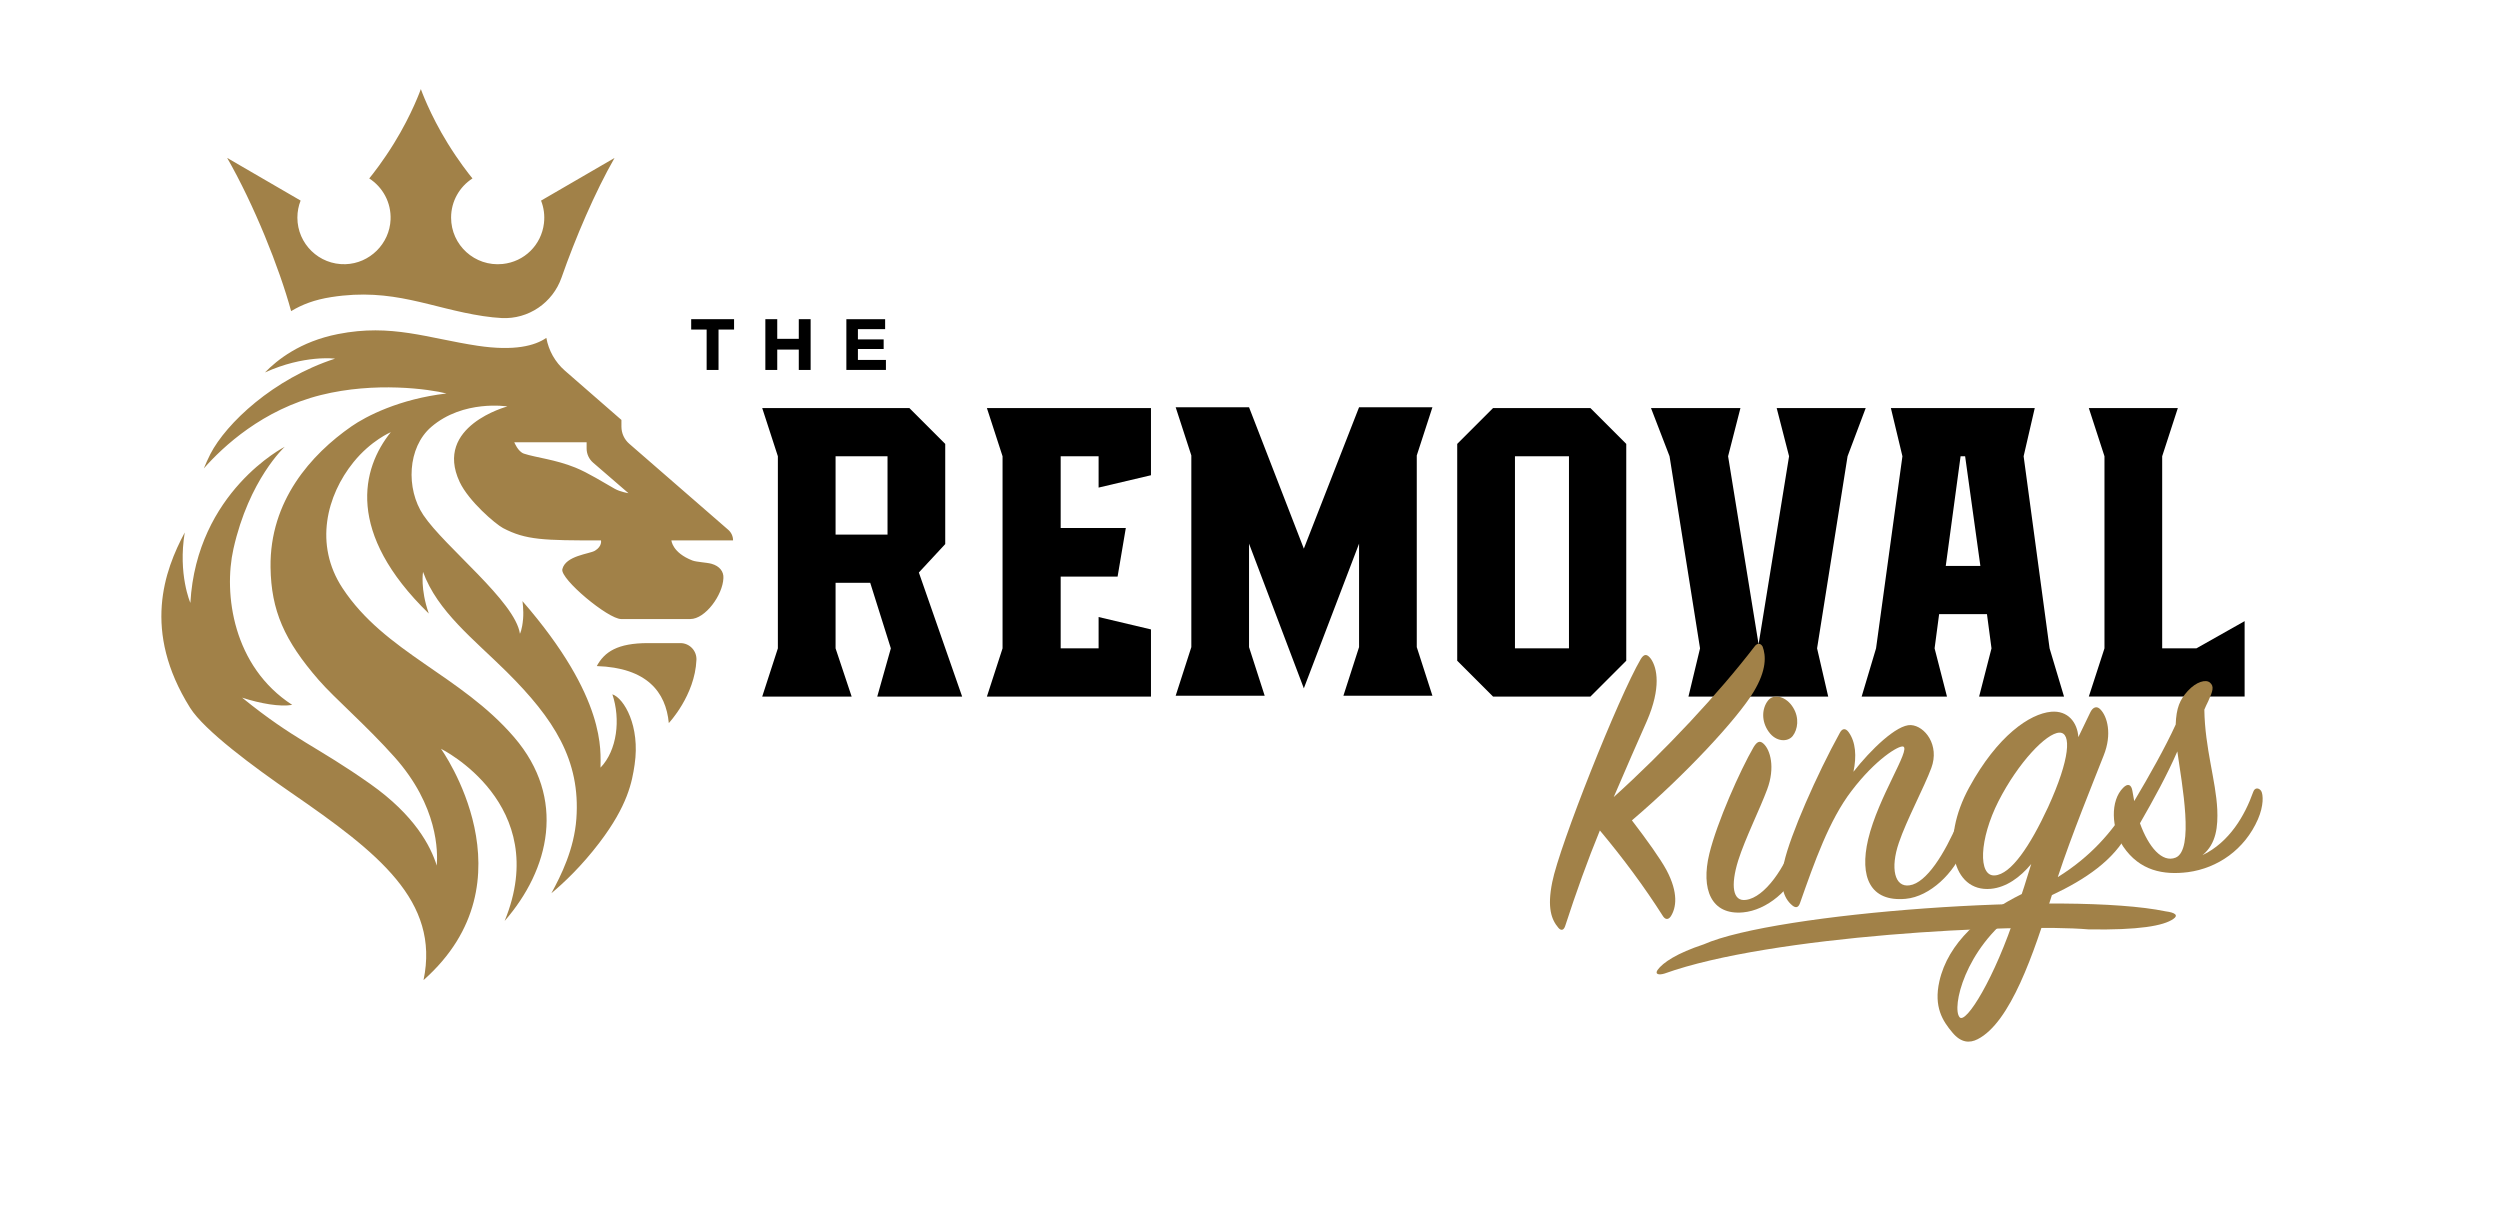 <?xml version="1.0" encoding="UTF-8"?> <!-- Generator: Adobe Illustrator 28.0.0, SVG Export Plug-In . SVG Version: 6.00 Build 0) --> <svg xmlns="http://www.w3.org/2000/svg" xmlns:xlink="http://www.w3.org/1999/xlink" version="1.1" id="Layer_1" x="0px" y="0px" viewBox="0 0 595.28 286.85" style="enable-background:new 0 0 595.28 286.85;" xml:space="preserve"> <style type="text/css"> .st0{fill:#A18148;} </style> <g> <g> <path d="M185.22,154.38v-45.74l-3.73-11.48h35.04l8.54,8.54v23.85l-6.28,6.77l10.31,29.55h-20.22l3.24-11.49l-4.91-15.61h-8.25 v15.61l3.83,11.49h-21.3L185.22,154.38z M211.33,127.29v-18.65h-12.37v18.65H211.33z"></path> </g> <g> <path d="M238.72,154.38v-45.74l-3.73-11.48h39.07v16l-12.47,2.94v-7.46h-9.03v17.08h15.51l-1.96,11.58h-13.55v17.08h9.03v-7.46 l12.47,2.95v16h-39.07L238.72,154.38z"></path> </g> <g> <path d="M283.67,154.09v-45.64l-3.73-11.48h17.47l13.05,33.67l13.15-33.67h17.47l-3.73,11.48v45.64l3.73,11.58h-21.2l3.73-11.58 v-24.64l-13.15,34.45l-13.05-34.45v24.64l3.73,11.58h-21.2L283.67,154.09z"></path> </g> <g> <path d="M346.98,157.33V105.7l8.54-8.54h23.17l8.54,8.54v51.63l-8.54,8.54h-23.17L346.98,157.33z M373.59,154.38v-45.74h-12.86 v45.74H373.59z"></path> </g> <g> <path d="M404.8,154.38l-7.26-45.74l-4.42-11.48h21.3l-2.94,11.48l7.26,44.76l7.26-44.76l-2.95-11.48h21.2l-4.32,11.48l-7.26,45.74 l2.65,11.49h-33.28L404.8,154.38z"></path> </g> <g> <path d="M446.71,154.38l6.28-45.74l-2.75-11.48h34.26l-2.65,11.48l6.18,45.74l3.44,11.49h-20.22l2.95-11.49l-1.08-8.15h-11.39 l-1.08,8.15l2.95,11.49h-20.32L446.71,154.38z M471.55,134.75l-3.63-26.11h-1.08l-3.53,26.11H471.55z"></path> </g> <g> <path d="M497.37,165.87l3.73-11.49v-45.74l-3.73-11.48h21.2l-3.73,11.48v45.74h8.15l11.48-6.48v17.96H497.37z"></path> </g> </g> <g> <g> <path class="st0" d="M372.68,220.52c-0.32,0.93-0.9,1.19-1.57,0.45c-1.69-1.96-2.75-4.78-1.5-10.93 c1.72-8.71,15.78-44.09,21.09-53.13c0.79-1.28,1.5-1.24,2.41-0.02c1.51,2.18,2.44,6.92-0.96,14.78 c-2.17,4.93-4.92,11.11-7.9,18.12c12.17-10.97,25-24.72,33.54-35.86c0.63-0.86,1.43-0.83,1.91,0.03c0.8,2.14,1.01,5.54-2.13,10.76 c-3.93,6.5-16.39,19.91-28.99,30.62c3.66,4.79,6.77,9.14,8.22,11.82c2.91,5.47,2.34,9.04,1.01,11.07 c-0.53,0.75-1.23,0.82-1.81-0.04c-4.47-7.04-9.51-13.82-15.05-20.45C378.07,204.74,375.27,212.54,372.68,220.52z"></path> </g> <g> <path class="st0" d="M407.01,203.3c1.83-7.51,7.34-19.88,10.55-25.41c0.79-1.28,1.46-1.64,2.34-0.82 c1.64,1.46,2.83,5.68,0.89,10.88c-1.69,4.58-5.26,11.75-6.9,16.93c-1.87,6.01-1.31,9.88,1.87,9.39c4.47-0.61,9.35-7.7,11.72-14.85 c0.42-0.94,1.12-0.91,1.6-0.15c0.95,1.52,0.84,3.65-0.13,6.25c-2.43,6.46-8.33,11.22-13.91,11.73 C407.44,217.95,404.97,211.73,407.01,203.3z M426.88,175.23c-1.17,1.51-3.99,1.47-5.72-0.98c-1.84-2.55-1.62-5.59-0.18-7.43 c1.44-1.84,4.44-0.91,5.99,1.67C428.5,170.96,428.05,173.71,426.88,175.23z"></path> </g> <g> <path class="st0" d="M455.01,172.65c3.34,0.2,6.88,4.8,4.86,10.22c-1.69,4.58-5.91,12.41-7.73,17.81 c-2.06,6.02-1.04,10.66,2.54,10.13c4.07-0.57,8.36-7.6,11.51-14.93c0.42-0.94,1.12-1.01,1.69-0.25c0.8,1.03,0.81,3.35-0.32,6.37 c-2.18,5.83-8,11.49-13.79,12.02c-8.48,0.78-11.04-5.23-8.94-14.17c2.4-10.08,10.21-21.45,8.34-22.09 c-1.03-0.31-6.56,3.01-12.31,10.58c-5.3,6.92-8.81,16.9-12.25,26.67c-0.32,0.93-0.88,1.39-1.86,0.57 c-2.18-1.81-3.08-5.05-1.94-10.18c1.42-6.47,7.83-21.04,13.27-30.89c0.6-1.16,1.4-1.13,2.09-0.19c1.72,2.36,1.93,5.76,1.16,9.45 C445.39,178.56,451.67,172.46,455.01,172.65z"></path> </g> <g> <path class="st0" d="M488.58,213.14c-4.27,13.87-9.9,30.38-17.69,34.31c-1.92,0.98-3.95,0.86-5.98-1.57 c-2.37-2.8-4.48-6.13-3.13-12.19c2.07-9.24,10.09-16.11,19.62-20.81c0.8-2.29,1.48-4.76,2.26-7.15c-2.63,3.16-5.93,5.57-9.62,5.91 c-9.18,0.84-12.11-11.47-5.13-24.18c6.72-12.28,14.39-17.51,19.48-17.98c3.99-0.37,6.27,2.54,6.49,6.04c1.01-2.1,1.95-4,2.79-5.79 c0.67-1.47,1.66-1.66,2.44-0.83c1.66,1.66,2.85,5.88,0.8,10.99c-2.45,6.26-7.63,18.9-10.93,28.96c8-4.96,12.98-10.95,16.49-16.6 c0.53-0.85,1.42-0.93,1.71,0.04c0.28,0.88-0.01,3.12-1.46,5.97C503.41,204.74,496.59,209.39,488.58,213.14z M466.6,242.21 c1.47,1.78,8.4-9.32,13.5-25.08C467.82,225.9,464.68,239.97,466.6,242.21z M490.37,174.45c-3.11,0.08-9.81,7.13-14.5,16.31 c-4.6,9.07-4.9,17.95-0.9,17.69c3.9-0.26,8.41-7.01,12.7-16.25C492.95,180.65,493.29,174.38,490.37,174.45z"></path> </g> <g> <path class="st0" d="M518.06,172.52c0.14-3.94,0.97-5.92,2.89-8.01c2.01-2.19,4.27-2.8,5.25-1.99c1.09,0.91,0.69,2.05-0.4,4.46 c-0.34,0.63-0.59,1.26-0.92,2c0.14,9.24,2.75,16.85,3.08,23.76c0.16,3.91-0.16,8.16-3.53,10.89c6.46-3.11,10.1-9.47,12.1-15.09 c0.4-1.14,1.42-0.93,1.9-0.17c0.48,0.86,0.62,3.46-0.79,6.71c-3.16,7.23-9.6,11.64-16.65,12.59c-5.77,0.73-11.49-0.26-15.45-6.13 c-2.8-4.27-3.11-10.88,0.03-13.98c1.11-1.11,1.94-0.78,2.19,0.81c0.17,0.79,0.25,1.59,0.42,2.38 C511.74,184.77,515.63,177.87,518.06,172.52z M509.55,196.03c2.03,5.65,5.29,9.48,8.49,8.18c4.46-1.82,1.53-17.34,0.41-25.29 C516.04,184.47,512.85,190.3,509.55,196.03z"></path> </g> </g> <g> <g> <g> <path class="st0" d="M517.51,218.8c-2.33,1.66-8.23,2.69-20.17,2.5c-17.47-1.48-75.78,1.44-100.96,10.5 c-1.3,0.41-2.4,0.25-1.71-0.82c1.3-1.82,4.69-4.03,11.01-6.12c17.08-7.57,86.93-12.64,109.98-7.86 C518.02,217.3,518.73,217.97,517.51,218.8z"></path> </g> </g> </g> <g> <g> <path class="st0" d="M78.9,70.74c14.76-2.3,23.63,2.64,36.15,4.53c1.56,0.23,3.02,0.39,4.4,0.46c6.36,0.33,12.16-3.62,14.26-9.64 c3.28-9.38,7.98-20.39,12.62-28.48l-17.5,10.16c0.65,1.65,0.92,3.48,0.69,5.41c-0.62,5.17-4.67,9.15-9.84,9.68 c-6.65,0.68-12.27-4.52-12.27-11.04c0-3.92,2.03-7.36,5.09-9.33c-0.93-1.14-3.29-4.14-5.89-8.35c-4.32-6.99-6.4-12.93-6.4-12.93 s-2.08,5.94-6.4,12.93c-2.6,4.21-4.96,7.21-5.89,8.35c3.18,2.05,5.25,5.69,5.08,9.79c-0.24,5.77-4.97,10.45-10.74,10.63 c-6.29,0.19-11.45-4.85-11.45-11.09c0-1.43,0.27-2.8,0.77-4.06L54.09,37.6c6.39,11.15,12.42,26.17,15.23,36.48 C71.91,72.53,74.83,71.37,78.9,70.74z"></path> </g> <g> <path class="st0" d="M162.01,153.13h-7.7c-7.28,0-10.37,2.08-12.21,5.47c11.94,0.39,16.46,6.18,17.15,13.57 c0,0,6.22-6.57,6.58-15.04C165.93,154.95,164.19,153.13,162.01,153.13z"></path> </g> <g> <path class="st0" d="M169.41,134.24c-1.14-0.32-3.55-0.4-4.54-0.78c-4.82-1.87-5-4.79-5-4.79h14.68c0-0.97-0.42-1.89-1.15-2.52 l-23.57-20.49c-1.18-1.02-1.86-2.51-1.86-4.07v-1.6l-13.45-11.72c-2.34-2.04-3.89-4.81-4.43-7.82c-2.72,1.88-7.6,3.19-16.36,1.88 c-11.88-1.79-20.46-5.31-33.24-2.79c-9.08,1.79-14.5,6.18-17.41,9.15c9.36-4.26,16.7-3.29,16.7-3.29 c-14.73,4.79-25.91,15.41-29.68,22.69c-0.59,1.14-1.08,2.32-1.57,3.45c4.59-5.22,14.04-14.02,27.89-17.48 c12.9-3.22,25.8-1.41,29.9-0.37c-11.27,1.32-19.15,5.42-22.64,7.84c-9.59,6.67-19.47,17.7-19.26,33.53 c0.14,10.32,3.29,17.45,11.47,26.86c3.81,4.38,11.23,10.71,18.02,18.31c10.46,11.71,10.34,22.68,10.09,25.88 c-1.46-4.63-5.21-11.94-15.83-19.44c-12.84-9.07-18-10.39-30.52-20.55c4.37,1.42,9.08,2.23,11.93,1.72 c-14.11-9.13-16.39-26.43-14-37.13c3.71-16.57,12.23-24.33,12.23-24.33s-20.98,10.66-22.48,37.17c0,0-2.98-6.79-1.34-16.76 c-4.83,9.06-10.18,23.42,1.26,41.72c3.4,5.44,15.27,14.18,24.17,20.31c20.53,14.15,35.38,25.67,31.43,44.55 c26.74-23.67,4.15-55.08,4.15-55.08s26.59,13.12,15.16,41c10.69-12.26,14.78-29.18,2.27-43.74 c-12.74-14.83-30.75-20.12-40.88-35.52c-6.82-10.37-3.75-22.1,2.61-29.97c4.19-5.19,8.9-7.16,8.9-7.16 c-6.96,8.63-10.81,23.9,9.04,43.19c-2.07-5.92-1.37-9.92-1.37-9.92c3.4,9.39,12.14,16.09,19.89,23.77 c11.32,11.24,17.63,21.09,16.62,35.01c-0.53,7.28-3.64,13.49-5.95,17.74c2.95-2.47,7.17-6.42,11.47-12.08 c6.71-8.83,7.74-14.4,8.35-18.55c1.36-9.19-2.52-15.8-5.3-16.74c2,5.95,1.13,13.36-2.82,17.46c-0.04-3.78,1.61-16.4-18.59-39.65 c0,0,0.33,2.12,0.15,4.26c-0.23,2.65-0.75,3.51-0.75,3.51c-1.11-7.7-17.92-20.66-23.01-28.28c-4.17-6.25-3.77-16.07,1.88-20.95 c7.64-6.59,18.15-4.89,18.15-4.89s-17.62,4.64-11.37,17.98c2.15,4.58,8.52,10.02,10.33,10.98c5.45,2.87,9.7,2.94,23.32,2.94 c0,0,0.34,1.38-1.44,2.45c-1.29,0.78-6.99,1.16-7.76,4.4c-0.56,2.32,10.89,11.87,14.01,11.87c9.2,0,16.45,0,16.45,0 c3.59,0,7.75-5.75,7.89-9.75C172.35,136.12,171.37,134.79,169.41,134.24z M146.37,116.38c-2.47-1.38-6.31-3.81-9.39-5.05 c-4.74-1.92-9.41-2.38-12.22-3.31c-1.44-0.48-2.3-2.71-2.3-2.71h17.22v1.48c0,1.29,0.56,2.52,1.54,3.37l8.43,7.28 C149.65,117.43,147.74,117.15,146.37,116.38z"></path> </g> </g> <g> <path d="M174.79,76v2.47h-3.7v9.62h-2.83v-9.62h-3.68V76H174.79z"></path> <path d="M190.2,76h2.82v12.09h-2.82v-4.85h-5.13v4.85h-2.83V76h2.83v4.68h5.13V76z"></path> <path d="M204.28,85.71h6.67v2.38h-9.42V76h9.23v2.37h-6.48v2.45h6.13v2.28h-6.13V85.71z"></path> </g> </svg> 